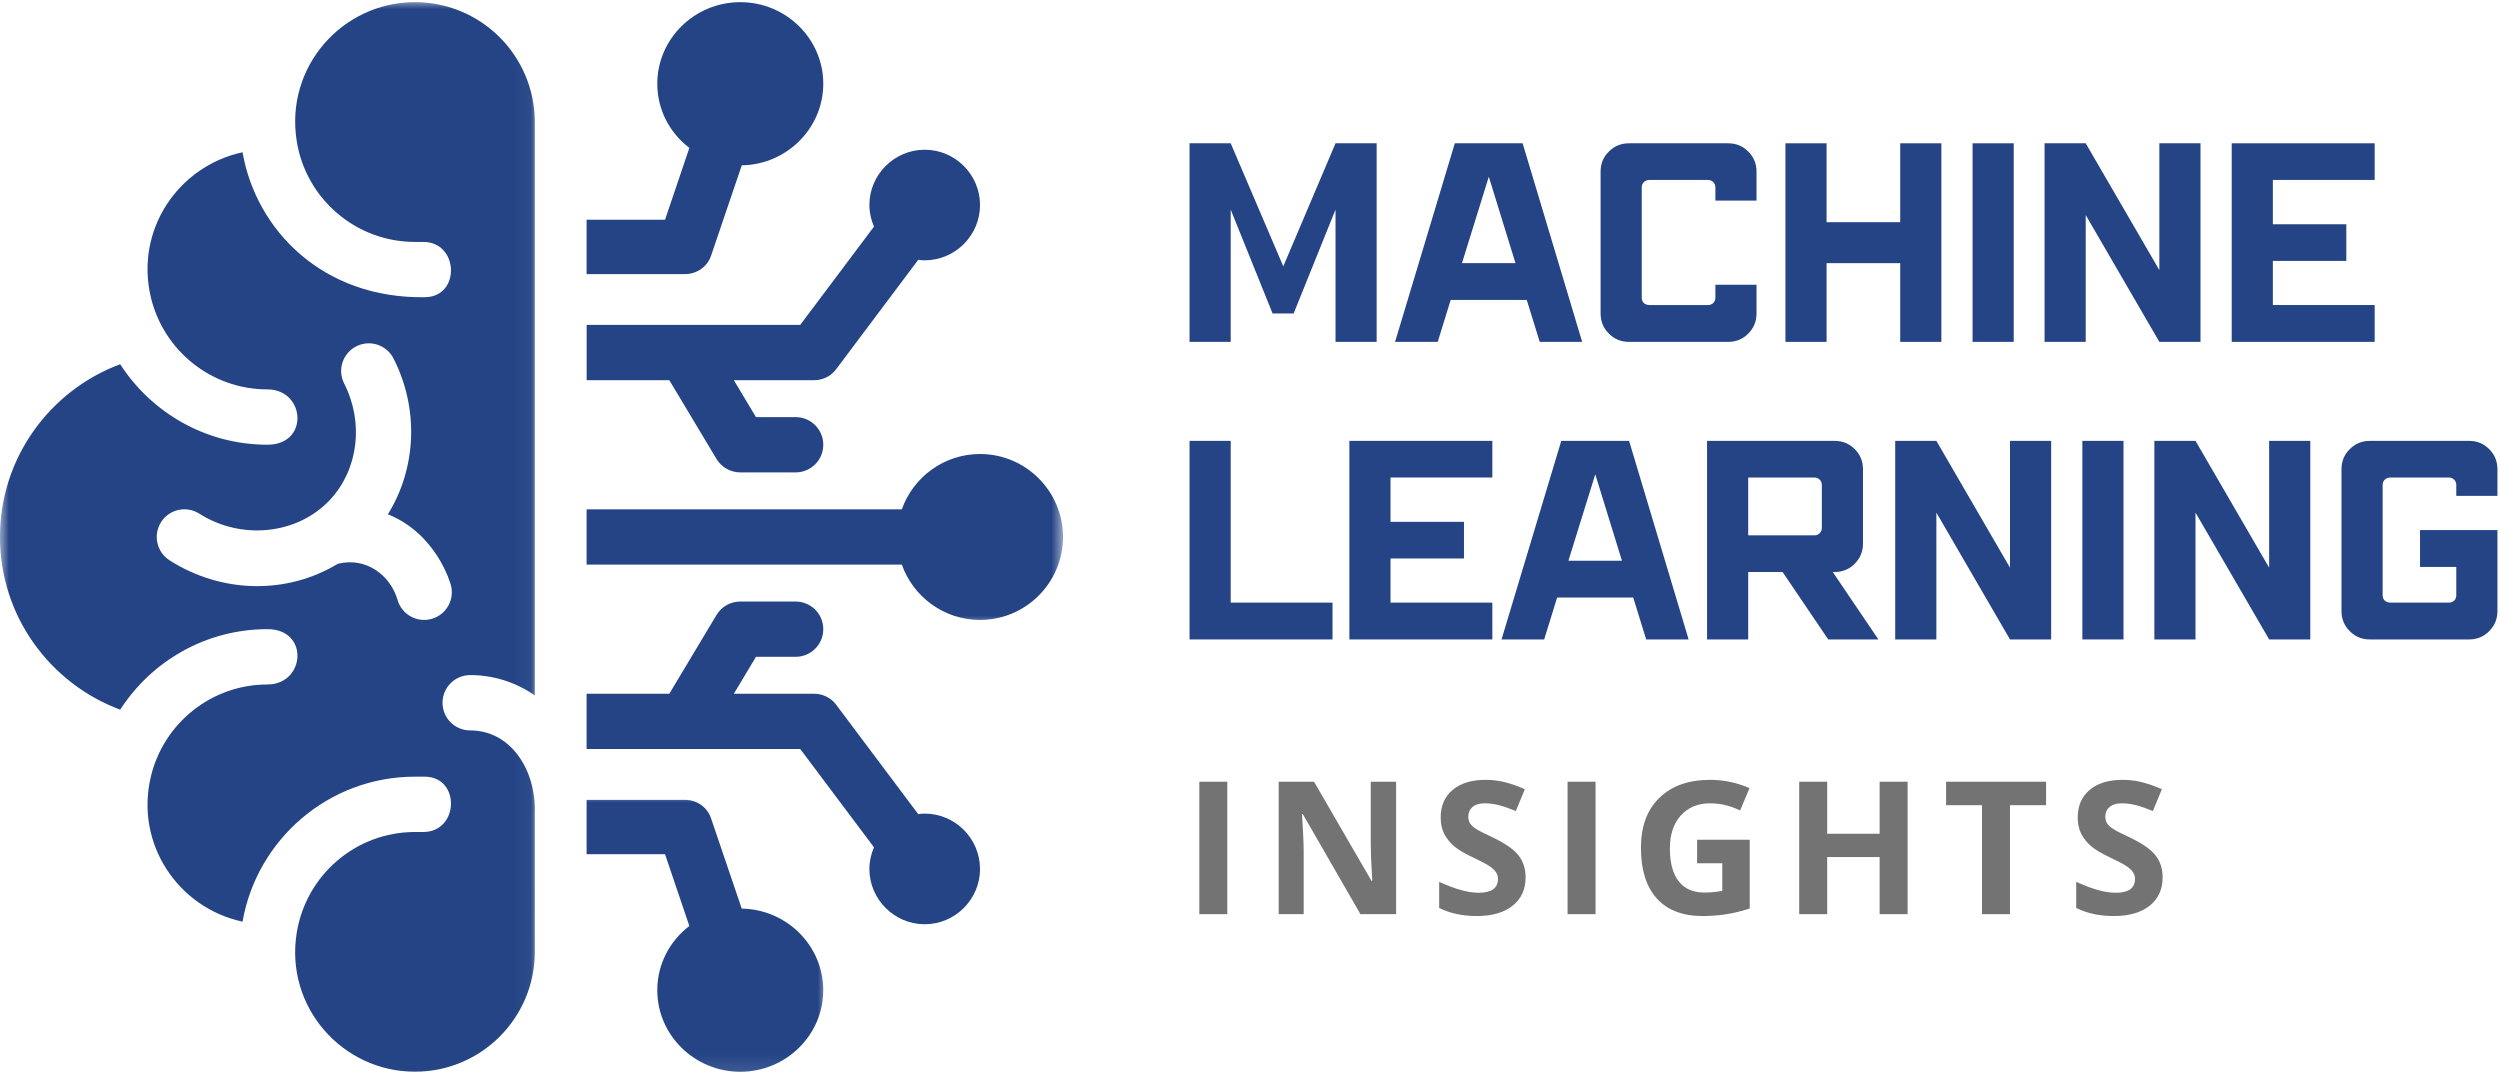 <?xml version="1.0" encoding="UTF-8"?>
<svg width="139px" height="60px" viewBox="0 0 139 60" version="1.1" xmlns="http://www.w3.org/2000/svg" xmlns:xlink="http://www.w3.org/1999/xlink">
    <title>Machine-learning-logo</title>
    <defs>
        <polygon id="path-1" points="0 0 14.038 0 14.038 15.879 0 15.879"></polygon>
        <polygon id="path-3" points="0 0 27.199 0 27.199 10.027 0 10.027"></polygon>
        <polygon id="path-5" points="0 0 29.957 0 29.957 60 0 60"></polygon>
    </defs>
    <g id="Machine-Learning-Pillar-page" stroke="none" stroke-width="1" fill="none" fill-rule="evenodd">
        <g id="Machine-learning-logo">
            <path d="M45.774,4.656 C45.774,7.126 43.745,9.153 41.243,9.192 L39.54,14.203 C39.334,14.827 38.749,15.24 38.083,15.24 L32.615,15.24 L32.615,12.216 L36.976,12.216 L38.329,8.223 C37.242,7.398 36.545,6.108 36.545,4.656 C36.545,2.157 38.619,0.12 41.159,0.12 C43.703,0.12 45.774,2.157 45.774,4.656 Z" id="Path" fill="#244486" fill-rule="nonzero"></path>
            <g id="Clipped" transform="translate(31.962, 44.121)">
                <mask id="mask-2" fill="white">
                    <use xlink:href="#path-1"></use>
                </mask>
                <g id="Path"></g>
                <path d="M13.811,10.934 C13.811,13.433 11.74,15.469 9.197,15.469 C6.654,15.469 4.583,13.433 4.583,10.934 C4.583,9.482 5.28,8.192 6.366,7.364 L5.014,3.374 L0.653,3.374 L0.653,0.35 L6.121,0.35 C6.787,0.35 7.372,0.763 7.575,1.387 L9.278,6.398 C11.78,6.437 13.811,8.463 13.811,10.931 L13.811,10.934 Z" id="Path" fill="#244486" fill-rule="nonzero" mask="url(#mask-2)"></path>
            </g>
            <path d="M54.49,11.398 C54.49,13.09 53.104,14.474 51.414,14.474 C51.291,14.474 51.169,14.464 51.056,14.443 L46.492,20.525 C46.207,20.914 45.745,21.139 45.262,21.139 L40.802,21.139 L42.032,23.191 L44.236,23.191 C45.087,23.191 45.774,23.878 45.774,24.729 C45.774,25.578 45.087,26.265 44.236,26.265 L41.162,26.265 C40.616,26.265 40.115,25.98 39.838,25.518 L37.214,21.139 L32.618,21.139 L32.618,18.062 L44.494,18.062 L48.594,12.6 C48.432,12.229 48.338,11.819 48.338,11.398 C48.338,9.706 49.725,8.325 51.414,8.325 C53.106,8.325 54.49,9.709 54.49,11.398 Z" id="Path" fill="#244486" fill-rule="nonzero"></path>
            <path d="M54.49,48.312 C54.49,50.004 53.104,51.388 51.414,51.388 C49.722,51.388 48.338,50.001 48.338,48.312 C48.338,47.891 48.432,47.481 48.594,47.111 L44.494,41.645 L32.615,41.645 L32.615,38.572 L37.214,38.572 L39.838,34.192 C40.115,33.73 40.616,33.446 41.159,33.446 L44.236,33.446 C45.087,33.446 45.774,34.132 45.774,34.981 C45.774,35.832 45.087,36.519 44.236,36.519 L42.032,36.519 L40.802,38.572 L45.262,38.572 C45.745,38.572 46.204,38.796 46.492,39.185 L51.054,45.267 C51.166,45.246 51.291,45.236 51.411,45.236 C53.104,45.236 54.488,46.62 54.488,48.312 L54.49,48.312 Z" id="Path" fill="#244486" fill-rule="nonzero"></path>
            <g id="Clipped" transform="translate(31.962, 24.734)">
                <mask id="mask-4" fill="white">
                    <use xlink:href="#path-3"></use>
                </mask>
                <g id="Path"></g>
                <path d="M27.142,5.121 C27.142,7.664 25.069,9.735 22.528,9.735 C20.527,9.735 18.814,8.453 18.18,6.659 L0.653,6.659 L0.653,3.585 L18.18,3.585 C18.814,1.789 20.527,0.509 22.528,0.509 C25.069,0.509 27.142,2.58 27.142,5.123 L27.142,5.121 Z" id="Path" fill="#244486" fill-rule="nonzero" mask="url(#mask-4)"></path>
            </g>
            <g id="Clipped" transform="translate(-0, 0)">
                <mask id="mask-6" fill="white">
                    <use xlink:href="#path-5"></use>
                </mask>
                <g id="Path"></g>
                <path d="M29.732,45.181 C29.811,42.867 28.437,40.611 26.142,40.611 C25.293,40.611 24.604,39.924 24.604,39.076 C24.604,38.224 25.293,37.535 26.142,37.535 C27.387,37.535 28.638,37.901 29.735,38.666 L29.735,6.787 C29.735,3.105 26.75,0.12 23.071,0.12 C19.029,0.12 15.827,3.724 16.501,7.863 C17.007,11.025 19.757,13.451 23.071,13.451 L23.533,13.451 C25.518,13.451 25.62,16.493 23.638,16.524 C17.948,16.618 14.239,12.793 13.485,8.466 C9.92,9.231 7.481,12.785 8.395,16.561 C9.108,19.499 11.756,21.65 14.866,21.65 C16.976,21.65 17.211,24.726 14.871,24.726 C11.43,24.726 8.416,22.935 6.682,20.251 C2.784,21.703 -0.003,25.45 -0.003,29.855 C-0.003,34.26 2.784,38.005 6.682,39.457 C8.416,36.772 11.43,34.981 14.871,34.981 C17.211,34.981 16.976,38.057 14.866,38.057 C11.787,38.057 9.119,40.178 8.395,43.147 C7.481,46.91 9.907,50.477 13.485,51.244 C14.284,46.672 18.271,43.183 23.068,43.183 L23.638,43.183 C25.62,43.217 25.518,46.259 23.533,46.259 L23.071,46.259 C19.783,46.259 17.01,48.654 16.496,51.876 C15.84,55.997 19.036,59.587 23.071,59.587 C26.75,59.587 29.735,56.603 29.735,52.923 L29.732,45.181 Z M23.982,34.414 C23.162,34.636 22.319,34.151 22.097,33.331 C21.69,31.986 20.371,30.96 18.788,31.344 C15.892,33.093 12.278,32.973 9.427,31.153 C8.711,30.696 8.5,29.743 8.957,29.027 C9.414,28.312 10.364,28.103 11.08,28.557 C13.425,30.054 16.55,29.722 18.355,27.782 C19.927,26.09 20.24,23.494 19.136,21.324 C18.749,20.567 19.052,19.642 19.809,19.256 C20.564,18.872 21.491,19.17 21.878,19.929 C23.314,22.744 23.147,26.048 21.567,28.594 C24.264,29.68 25.035,32.404 25.069,32.529 C25.288,33.349 24.805,34.195 23.982,34.414 Z" id="Shape" fill="#244486" fill-rule="nonzero" mask="url(#mask-6)"></path>
            </g>
            <g id="Group" transform="translate(66.139, 7.967)" fill="#244486" fill-rule="nonzero">
                <g id="Path">
                    <polygon points="0 0 2.288 0 5.212 6.842 8.116 0 10.403 0 10.403 11.041 8.116 11.041 8.116 3.687 5.787 9.463 4.617 9.463 2.288 3.687 2.288 11.041 0 11.041"></polygon>
                </g>
            </g>
            <g id="Group" transform="translate(77.566, 7.967)" fill="#244486" fill-rule="nonzero">
                <g id="Shape">
                    <path d="M3.322,0 L7.092,0 L10.403,11.041 L8.043,11.041 L7.322,8.711 L3.092,8.711 L2.371,11.041 L0,11.041 L3.322,0 Z M3.719,6.664 L6.695,6.664 L5.212,1.859 L3.719,6.664 Z"></path>
                </g>
            </g>
            <g id="Group" transform="translate(88.993, 7.967)" fill="#244486" fill-rule="nonzero">
                <g id="Path">
                    <path d="M1.577,0 L7.092,0 C7.536,0 7.91,0.154 8.21,0.46 C8.515,0.76 8.67,1.133 8.67,1.577 L8.67,3.186 L6.382,3.186 L6.382,2.455 C6.382,2.329 6.34,2.23 6.257,2.152 C6.178,2.076 6.082,2.037 5.964,2.037 L2.726,2.037 C2.601,2.037 2.496,2.076 2.413,2.152 C2.329,2.23 2.288,2.329 2.288,2.455 L2.288,8.586 C2.288,8.711 2.329,8.813 2.413,8.889 C2.496,8.959 2.601,8.993 2.726,8.993 L5.964,8.993 C6.082,8.993 6.178,8.959 6.257,8.889 C6.34,8.813 6.382,8.711 6.382,8.586 L6.382,7.865 L8.67,7.865 L8.67,9.463 C8.67,9.902 8.515,10.275 8.21,10.581 C7.91,10.889 7.536,11.041 7.092,11.041 L1.577,11.041 C1.139,11.041 0.765,10.889 0.46,10.581 C0.151,10.275 0,9.902 0,9.463 L0,1.577 C0,1.133 0.151,0.76 0.46,0.46 C0.765,0.154 1.139,0 1.577,0 Z"></path>
                </g>
            </g>
            <g id="Group" transform="translate(99.27, 7.967)" fill="#244486" fill-rule="nonzero">
                <g id="Path">
                    <polygon points="0 0 2.288 0 2.288 4.387 6.382 4.387 6.382 0 8.67 0 8.67 11.041 6.382 11.041 6.382 6.664 2.288 6.664 2.288 11.041 0 11.041"></polygon>
                </g>
            </g>
            <g id="Group" transform="translate(109.675, 7.967)" fill="#244486" fill-rule="nonzero">
                <g id="Path">
                    <polygon points="0 0 2.288 0 2.288 11.041 0 11.041"></polygon>
                </g>
            </g>
            <g id="Group" transform="translate(113.678, 7.967)" fill="#244486" fill-rule="nonzero">
                <g id="Path">
                    <polygon points="0 0 2.288 0 6.382 7.051 6.382 0 8.67 0 8.67 11.041 6.382 11.041 2.288 3.99 2.288 11.041 0 11.041"></polygon>
                </g>
            </g>
            <g id="Group" transform="translate(124.083, 7.967)" fill="#244486" fill-rule="nonzero">
                <g id="Path">
                    <polygon points="0 0 7.949 0 7.949 2.037 2.288 2.037 2.288 4.502 6.372 4.502 6.372 6.539 2.288 6.539 2.288 8.993 7.949 8.993 7.949 11.041 0 11.041"></polygon>
                </g>
            </g>
            <g id="Group" transform="translate(66.139, 24.512)" fill="#244486" fill-rule="nonzero">
                <g id="Path">
                    <polygon points="0 0 2.288 0 2.288 8.993 7.949 8.993 7.949 11.041 0 11.041"></polygon>
                </g>
            </g>
            <g id="Group" transform="translate(75.025, 24.512)" fill="#244486" fill-rule="nonzero">
                <g id="Path">
                    <polygon points="0 0 7.949 0 7.949 2.037 2.288 2.037 2.288 4.502 6.372 4.502 6.372 6.539 2.288 6.539 2.288 8.993 7.949 8.993 7.949 11.041 0 11.041"></polygon>
                </g>
            </g>
            <g id="Group" transform="translate(83.485, 24.512)" fill="#244486" fill-rule="nonzero">
                <g id="Shape">
                    <path d="M3.322,0 L7.092,0 L10.403,11.041 L8.043,11.041 L7.322,8.711 L3.092,8.711 L2.371,11.041 L0,11.041 L3.322,0 Z M3.719,6.664 L6.695,6.664 L5.212,1.859 L3.719,6.664 Z"></path>
                </g>
            </g>
            <g id="Group" transform="translate(94.912, 24.512)" fill="#244486" fill-rule="nonzero">
                <g id="Shape">
                    <path d="M0,0 L7.092,0 C7.536,0 7.91,0.154 8.21,0.46 C8.515,0.76 8.67,1.133 8.67,1.577 L8.67,5.714 C8.67,6.152 8.515,6.526 8.21,6.831 C7.91,7.139 7.536,7.291 7.092,7.291 L6.988,7.291 L9.526,11.041 L6.737,11.041 L4.199,7.291 L2.288,7.291 L2.288,11.041 L0,11.041 L0,0 Z M2.288,5.254 L5.964,5.254 C6.082,5.254 6.178,5.217 6.257,5.139 C6.34,5.063 6.382,4.961 6.382,4.836 L6.382,2.455 C6.382,2.329 6.34,2.23 6.257,2.152 C6.178,2.076 6.082,2.037 5.964,2.037 L2.288,2.037 L2.288,5.254 Z"></path>
                </g>
            </g>
            <g id="Group" transform="translate(105.374, 24.512)" fill="#244486" fill-rule="nonzero">
                <g id="Path">
                    <polygon points="0 0 2.288 0 6.382 7.051 6.382 0 8.67 0 8.67 11.041 6.382 11.041 2.288 3.99 2.288 11.041 0 11.041"></polygon>
                </g>
            </g>
            <g id="Group" transform="translate(115.779, 24.512)" fill="#244486" fill-rule="nonzero">
                <g id="Path">
                    <polygon points="0 0 2.288 0 2.288 11.041 0 11.041"></polygon>
                </g>
            </g>
            <g id="Group" transform="translate(119.782, 24.512)" fill="#244486" fill-rule="nonzero">
                <g id="Path">
                    <polygon points="0 0 2.288 0 6.382 7.051 6.382 0 8.67 0 8.67 11.041 6.382 11.041 2.288 3.99 2.288 11.041 0 11.041"></polygon>
                </g>
            </g>
            <g id="Group" transform="translate(130.187, 24.512)" fill="#244486" fill-rule="nonzero">
                <g id="Path">
                    <path d="M1.577,0 L7.092,0 C7.536,0 7.91,0.154 8.21,0.46 C8.515,0.76 8.67,1.133 8.67,1.577 L8.67,3.06 L6.382,3.06 L6.382,2.455 C6.382,2.329 6.34,2.23 6.257,2.152 C6.178,2.076 6.082,2.037 5.964,2.037 L2.726,2.037 C2.601,2.037 2.496,2.076 2.413,2.152 C2.329,2.23 2.288,2.329 2.288,2.455 L2.288,8.586 C2.288,8.711 2.329,8.813 2.413,8.889 C2.496,8.959 2.601,8.993 2.726,8.993 L5.964,8.993 C6.082,8.993 6.178,8.959 6.257,8.889 C6.34,8.813 6.382,8.711 6.382,8.586 L6.382,7.009 L4.366,7.009 L4.366,4.961 L8.67,4.961 L8.67,9.463 C8.67,9.902 8.515,10.275 8.21,10.581 C7.91,10.889 7.536,11.041 7.092,11.041 L1.577,11.041 C1.139,11.041 0.765,10.889 0.46,10.581 C0.151,10.275 0,9.902 0,9.463 L0,1.577 C0,1.133 0.151,0.76 0.46,0.46 C0.765,0.154 1.139,0 1.577,0 Z"></path>
                </g>
            </g>
            <g id="Group" transform="translate(66.682, 43.463)" fill="#737373" fill-rule="nonzero">
                <g id="Path">
                    <polygon points="0 7.364 0 0 1.556 0 1.556 7.364"></polygon>
                </g>
            </g>
            <g id="Group" transform="translate(71.096, 43.463)" fill="#737373" fill-rule="nonzero">
                <g id="Path">
                    <path d="M6.528,7.364 L4.544,7.364 L1.337,1.797 L1.295,1.797 C1.358,2.778 1.389,3.478 1.389,3.896 L1.389,7.364 L0,7.364 L0,0 L1.964,0 L5.16,5.515 L5.202,5.515 C5.144,4.562 5.118,3.886 5.118,3.489 L5.118,0 L6.528,0 L6.528,7.364 Z"></path>
                </g>
            </g>
            <g id="Group" transform="translate(80.018, 43.359)" fill="#737373" fill-rule="nonzero">
                <g id="Path">
                    <path d="M4.805,5.421 C4.805,6.09 4.565,6.617 4.084,6.998 C3.604,7.382 2.938,7.573 2.089,7.573 C1.3,7.573 0.606,7.424 0,7.124 L0,5.672 C0.501,5.896 0.922,6.053 1.264,6.142 C1.603,6.233 1.917,6.278 2.204,6.278 C2.551,6.278 2.815,6.215 2.998,6.09 C3.178,5.959 3.269,5.763 3.269,5.505 C3.269,5.358 3.228,5.23 3.144,5.118 C3.066,5.008 2.948,4.899 2.789,4.794 C2.635,4.69 2.319,4.523 1.838,4.293 C1.392,4.084 1.055,3.883 0.825,3.687 C0.601,3.494 0.42,3.267 0.282,3.008 C0.149,2.744 0.084,2.442 0.084,2.099 C0.084,1.447 0.303,0.935 0.742,0.564 C1.186,0.188 1.799,0 2.58,0 C2.961,0 3.327,0.047 3.677,0.136 C4.024,0.227 4.387,0.355 4.763,0.522 L4.262,1.734 C3.87,1.575 3.546,1.462 3.29,1.4 C3.032,1.337 2.778,1.306 2.528,1.306 C2.235,1.306 2.008,1.376 1.849,1.515 C1.695,1.648 1.619,1.825 1.619,2.047 C1.619,2.188 1.65,2.308 1.713,2.413 C1.776,2.512 1.875,2.609 2.016,2.705 C2.154,2.805 2.486,2.974 3.008,3.217 C3.69,3.546 4.16,3.875 4.418,4.209 C4.674,4.538 4.805,4.941 4.805,5.421 Z"></path>
                </g>
            </g>
            <g id="Group" transform="translate(87.157, 43.463)" fill="#737373" fill-rule="nonzero">
                <g id="Path">
                    <polygon points="0 7.364 0 0 1.556 0 1.556 7.364"></polygon>
                </g>
            </g>
            <g id="Group" transform="translate(91.236, 43.359)" fill="#737373" fill-rule="nonzero">
                <g id="Path">
                    <path d="M3.123,3.332 L6.048,3.332 L6.048,7.155 C5.573,7.309 5.129,7.416 4.711,7.479 C4.293,7.541 3.865,7.573 3.426,7.573 C2.319,7.573 1.468,7.246 0.877,6.591 C0.292,5.938 0,5.001 0,3.781 C0,2.59 0.339,1.666 1.024,1.003 C1.705,0.334 2.648,0 3.854,0 C4.606,0 5.332,0.154 6.037,0.46 L5.515,1.703 C4.977,1.439 4.421,1.306 3.844,1.306 C3.168,1.306 2.624,1.533 2.214,1.985 C1.81,2.439 1.609,3.047 1.609,3.813 C1.609,4.606 1.77,5.217 2.099,5.64 C2.426,6.058 2.904,6.267 3.53,6.267 C3.849,6.267 4.181,6.236 4.523,6.173 L4.523,4.638 L3.123,4.638 L3.123,3.332 Z"></path>
                </g>
            </g>
            <g id="Group" transform="translate(100.036, 43.463)" fill="#737373" fill-rule="nonzero">
                <g id="Path">
                    <polygon points="6.027 7.364 4.471 7.364 4.471 4.189 1.556 4.189 1.556 7.364 0 7.364 0 0 1.556 0 1.556 2.893 4.471 2.893 4.471 0 6.027 0"></polygon>
                </g>
            </g>
            <g id="Group" transform="translate(108.204, 43.463)" fill="#737373" fill-rule="nonzero">
                <g id="Path">
                    <polygon points="3.551 7.364 1.995 7.364 1.995 1.306 0 1.306 0 0 5.557 0 5.557 1.306 3.551 1.306"></polygon>
                </g>
            </g>
            <g id="Group" transform="translate(115.437, 43.359)" fill="#737373" fill-rule="nonzero">
                <g id="Path">
                    <path d="M4.805,5.421 C4.805,6.09 4.565,6.617 4.084,6.998 C3.604,7.382 2.938,7.573 2.089,7.573 C1.3,7.573 0.606,7.424 0,7.124 L0,5.672 C0.501,5.896 0.922,6.053 1.264,6.142 C1.603,6.233 1.917,6.278 2.204,6.278 C2.551,6.278 2.815,6.215 2.998,6.09 C3.178,5.959 3.269,5.763 3.269,5.505 C3.269,5.358 3.228,5.23 3.144,5.118 C3.066,5.008 2.948,4.899 2.789,4.794 C2.635,4.69 2.319,4.523 1.838,4.293 C1.392,4.084 1.055,3.883 0.825,3.687 C0.601,3.494 0.42,3.267 0.282,3.008 C0.149,2.744 0.084,2.442 0.084,2.099 C0.084,1.447 0.303,0.935 0.742,0.564 C1.186,0.188 1.799,0 2.58,0 C2.961,0 3.327,0.047 3.677,0.136 C4.024,0.227 4.387,0.355 4.763,0.522 L4.262,1.734 C3.87,1.575 3.546,1.462 3.29,1.4 C3.032,1.337 2.778,1.306 2.528,1.306 C2.235,1.306 2.008,1.376 1.849,1.515 C1.695,1.648 1.619,1.825 1.619,2.047 C1.619,2.188 1.65,2.308 1.713,2.413 C1.776,2.512 1.875,2.609 2.016,2.705 C2.154,2.805 2.486,2.974 3.008,3.217 C3.69,3.546 4.16,3.875 4.418,4.209 C4.674,4.538 4.805,4.941 4.805,5.421 Z"></path>
                </g>
            </g>
        </g>
    </g>
</svg>